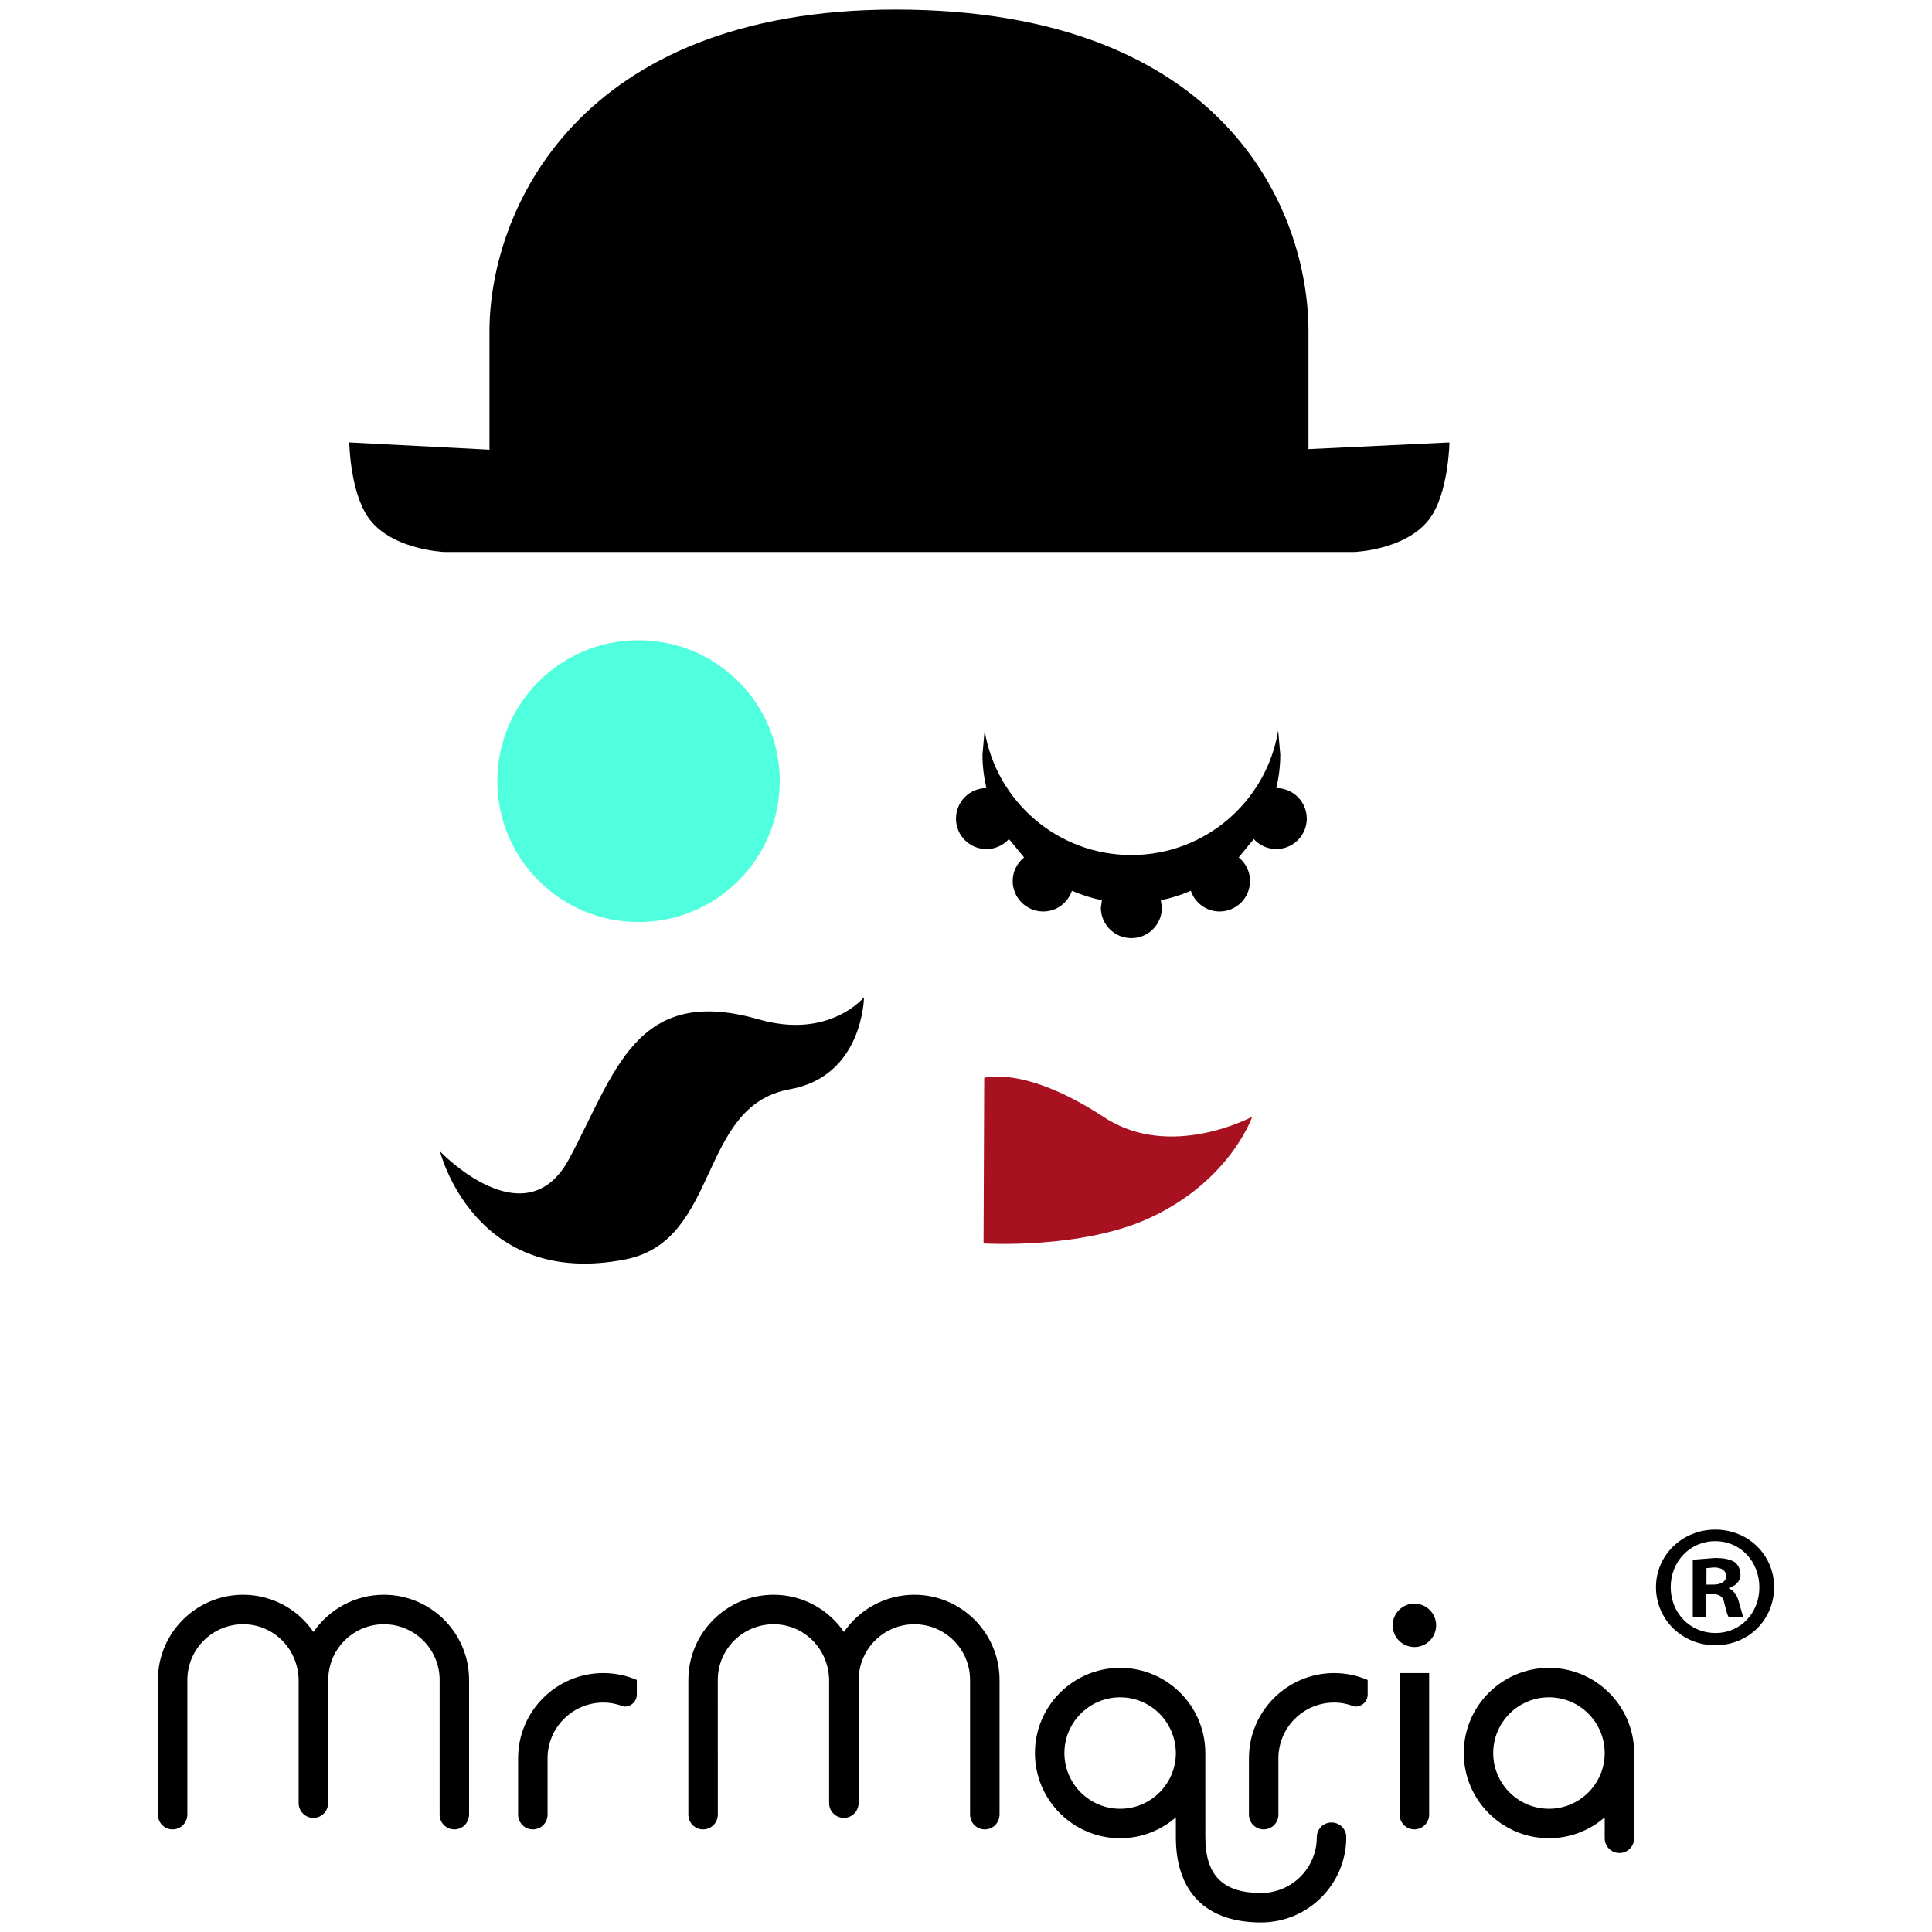 <?xml version="1.0" encoding="UTF-8" standalone="no"?>
<!DOCTYPE svg PUBLIC "-//W3C//DTD SVG 1.1//EN" "http://www.w3.org/Graphics/SVG/1.1/DTD/svg11.dtd">
<svg xmlns="http://www.w3.org/2000/svg" xmlns:xlink="http://www.w3.org/1999/xlink" version="1.1" width="120pt" height="120pt" viewBox="0 0 120 120">
<g enable-background="new">
<clipPath id="cp0">
<path d="M 0 0 L 0 120 L 120 120 L 120 0 Z "/>
</clipPath>
<g clip-path="url(#cp0)">
<g id="Layer-1" data-name="Default">
<path d="M 86.935 112.71 L 86.935 103.918 L 88.767 103.918 L 88.767 112.71 C 88.764 113.218 88.355 113.628 87.851 113.628 C 87.344 113.628 86.935 113.218 86.935 112.71 Z "/>
<path d="M 27.329 71.515 C 27.329 71.515 32.621 77.067 35.352 71.975 C 38.219 66.63 39.472 61.116 47.137 63.318 C 51.514 64.575 53.664 61.942 53.664 61.942 C 53.664 61.942 53.622 66.84 49.056 67.657 C 43.321 68.679 44.756 77.06 38.84 78.225 C 29.458 80.07 27.329 71.515 27.329 71.515 Z "/>
<path d="M 62.084 104.345 L 62.084 112.694 C 62.084 113.218 61.675 113.628 61.167 113.628 C 60.661 113.628 60.252 113.218 60.252 112.71 L 60.252 104.345 C 60.255 102.436 58.699 100.885 56.791 100.885 C 54.907 100.885 53.373 102.4 53.335 104.275 L 53.331 111.979 C 53.329 112.503 52.919 112.913 52.416 112.913 C 51.909 112.913 51.499 112.503 51.499 111.997 L 51.499 104.345 C 51.46 102.395 49.93 100.885 48.047 100.885 C 46.139 100.885 44.583 102.436 44.583 104.345 L 44.586 112.71 C 44.583 113.218 44.176 113.628 43.67 113.628 C 43.163 113.628 42.755 113.218 42.755 112.71 L 42.755 104.345 C 42.755 101.426 45.129 99.053 48.047 99.053 C 49.863 99.053 51.465 99.97 52.42 101.366 C 53.373 99.97 54.976 99.053 56.791 99.053 C 59.711 99.053 62.084 101.426 62.084 104.345 Z "/>
<path d="M 110.193 98.576 C 110.193 100.601 108.604 102.19 106.536 102.19 C 104.489 102.19 102.856 100.601 102.856 98.576 C 102.856 96.596 104.489 95.006 106.536 95.006 C 108.604 95.006 110.193 96.596 110.193 98.576 Z M 103.771 98.576 C 103.771 100.166 104.946 101.428 106.558 101.428 C 108.125 101.428 109.278 100.166 109.278 98.598 C 109.278 97.009 108.125 95.724 106.536 95.724 C 104.946 95.724 103.771 97.009 103.771 98.576 Z "/>
<path d="M 87.851 102.301 C 87.105 102.301 86.501 101.697 86.501 100.952 C 86.501 100.211 87.105 99.602 87.851 99.602 C 88.595 99.602 89.201 100.211 89.201 100.952 C 89.201 101.697 88.595 102.301 87.851 102.301 Z "/>
<path d="M 38.808 105.999 L 38.677 105.974 C 38.3 105.832 37.899 105.749 37.473 105.749 C 35.566 105.749 34.01 107.302 34.01 109.21 L 34.01 112.708 C 34.012 113.218 33.603 113.628 33.097 113.628 C 32.592 113.628 32.182 113.218 32.18 112.71 L 32.18 109.21 C 32.18 106.292 34.556 103.917 37.473 103.917 C 38.213 103.917 38.916 104.071 39.554 104.345 L 39.554 105.253 C 39.554 105.664 39.221 105.999 38.808 105.999 Z "/>
<path d="M 79.275 48.95 C 80.319 48.951 81.166 49.799 81.166 50.847 C 81.166 51.891 80.318 52.737 79.272 52.737 C 78.716 52.737 78.222 52.495 77.874 52.117 L 76.939 53.256 C 77.363 53.603 77.642 54.128 77.642 54.721 C 77.642 55.766 76.794 56.614 75.753 56.614 C 74.919 56.614 74.219 56.074 73.965 55.327 C 73.374 55.584 72.751 55.785 72.102 55.915 L 72.166 56.379 C 72.166 57.426 71.318 58.271 70.274 58.271 C 69.225 58.271 68.377 57.426 68.377 56.379 L 68.441 55.915 C 67.793 55.785 67.173 55.584 66.58 55.327 C 66.326 56.073 65.628 56.614 64.798 56.614 C 63.748 56.614 62.9 55.765 62.9 54.721 C 62.9 54.126 63.179 53.603 63.607 53.256 L 62.668 52.114 C 62.321 52.495 61.828 52.739 61.271 52.739 C 60.222 52.739 59.378 51.892 59.378 50.846 C 59.378 49.801 60.219 48.951 61.267 48.95 C 61.112 48.28 61.023 47.585 61.023 46.869 L 61.156 45.374 C 61.873 49.757 65.678 53.108 70.271 53.108 C 74.869 53.108 78.671 49.757 79.389 45.374 L 79.521 46.869 C 79.521 47.585 79.432 48.28 79.275 48.95 Z "/>
<path d="M 83.62 114.112 C 83.62 117.033 81.245 119.406 78.329 119.406 C 74.828 119.406 73.035 117.438 73.035 114.112 L 73.035 112.88 C 72.106 113.686 70.896 114.178 69.573 114.178 C 66.655 114.178 64.282 111.803 64.282 108.885 C 64.282 105.966 66.655 103.593 69.573 103.593 C 72.474 103.593 74.834 105.94 74.864 108.834 L 74.866 114.112 C 74.866 116.542 76.014 117.577 78.329 117.577 C 80.233 117.577 81.785 116.027 81.789 114.121 C 81.788 113.608 82.198 113.198 82.704 113.198 C 83.209 113.198 83.62 113.608 83.62 114.112 Z M 69.573 112.347 C 71.479 112.347 73.026 110.8 73.035 108.898 C 73.026 106.969 71.479 105.423 69.573 105.423 C 67.665 105.423 66.112 106.976 66.112 108.885 C 66.112 110.793 67.665 112.347 69.573 112.347 Z "/>
<path d="M 84.2 105.999 L 84.069 105.974 C 83.692 105.832 83.291 105.749 82.868 105.749 C 80.959 105.749 79.404 107.302 79.404 109.21 L 79.404 112.71 C 79.404 113.218 78.995 113.628 78.489 113.628 C 77.982 113.628 77.574 113.218 77.574 112.71 L 77.574 109.21 C 77.574 106.292 79.949 103.917 82.868 103.917 C 83.605 103.917 84.308 104.071 84.948 104.345 L 84.948 105.253 C 84.948 105.664 84.615 105.999 84.2 105.999 Z "/>
<path d="M 81.271 27.897 L 90.026 27.481 C 90.026 27.481 89.995 30.124 89.048 31.831 C 87.756 34.156 84.122 34.284 84.122 34.284 L 27.603 34.284 C 27.603 34.284 23.967 34.156 22.674 31.831 C 21.726 30.124 21.694 27.481 21.694 27.481 L 30.401 27.932 L 30.401 20.596 C 30.401 13.095 35.897 .594 55.616 .594 C 76.119 .594 81.271 13.095 81.271 20.584 Z "/>
<path d="M 105.969 100.449 L 105.142 100.449 L 105.142 96.877 L 106.514 96.769 C 107.19 96.769 107.493 96.877 107.754 97.029 C 107.952 97.182 108.103 97.466 108.103 97.814 C 108.103 98.206 107.798 98.511 107.363 98.642 C 107.712 98.816 107.908 99.077 108.017 99.556 L 108.277 100.449 L 107.385 100.449 C 107.276 100.319 107.21 99.992 107.102 99.578 C 107.036 99.186 106.819 99.011 106.361 99.011 L 105.969 99.011 Z M 105.991 98.423 L 106.382 98.423 C 106.841 98.423 107.21 98.271 107.21 97.9 C 107.21 97.575 106.971 97.356 106.448 97.356 L 105.991 97.4 Z "/>
<path d="M 29.136 104.345 L 29.136 112.694 C 29.136 113.218 28.727 113.628 28.219 113.628 C 27.713 113.628 27.306 113.218 27.306 112.71 L 27.306 104.345 C 27.307 102.436 25.753 100.885 23.843 100.885 C 21.958 100.885 20.426 102.4 20.389 104.275 L 20.381 111.979 C 20.381 112.503 19.971 112.913 19.466 112.913 C 18.96 112.913 18.549 112.503 18.549 111.997 L 18.549 104.345 C 18.513 102.395 16.982 100.885 15.1 100.885 C 13.19 100.885 11.637 102.436 11.637 104.345 L 11.637 112.694 C 11.637 113.218 11.228 113.628 10.72 113.628 C 10.215 113.628 9.807 113.218 9.807 112.71 L 9.807 104.345 C 9.807 101.426 12.181 99.053 15.1 99.053 C 16.913 99.053 18.519 99.97 19.47 101.366 C 20.425 99.97 22.029 99.053 23.843 99.053 C 26.763 99.053 29.136 101.426 29.136 104.345 Z "/>
<path d="M 101.502 108.834 L 101.502 114.176 C 101.502 114.684 101.092 115.094 100.588 115.094 C 100.08 115.094 99.671 114.684 99.671 114.176 L 99.671 112.88 C 98.742 113.685 97.535 114.177 96.209 114.177 C 93.292 114.177 90.917 111.803 90.917 108.885 C 90.917 105.966 93.292 103.594 96.209 103.594 C 99.112 103.594 101.471 105.941 101.502 108.834 Z M 96.209 112.347 C 98.116 112.347 99.669 110.795 99.671 108.892 C 99.669 106.971 98.116 105.423 96.209 105.423 C 94.3 105.423 92.746 106.976 92.746 108.885 C 92.746 110.793 94.3 112.347 96.209 112.347 Z "/>
<path d="M 61.132 66.945 C 61.132 66.945 63.664 66.164 68.58 69.395 C 72.707 72.104 77.777 69.36 77.777 69.36 C 77.777 69.36 76.433 73.32 71.425 75.642 C 67.186 77.61 61.09 77.233 61.09 77.233 Z " fill="#a81220"/>
<path d="M 48.433 48.517 C 48.433 53.35 44.508 57.269 39.659 57.269 C 34.818 57.269 30.889 53.35 30.889 48.517 C 30.889 43.682 34.818 39.766 39.659 39.766 C 44.508 39.766 48.433 43.682 48.433 48.517 Z " fill="#4fffde"/>
</g>
</g>
</g>
</svg>
